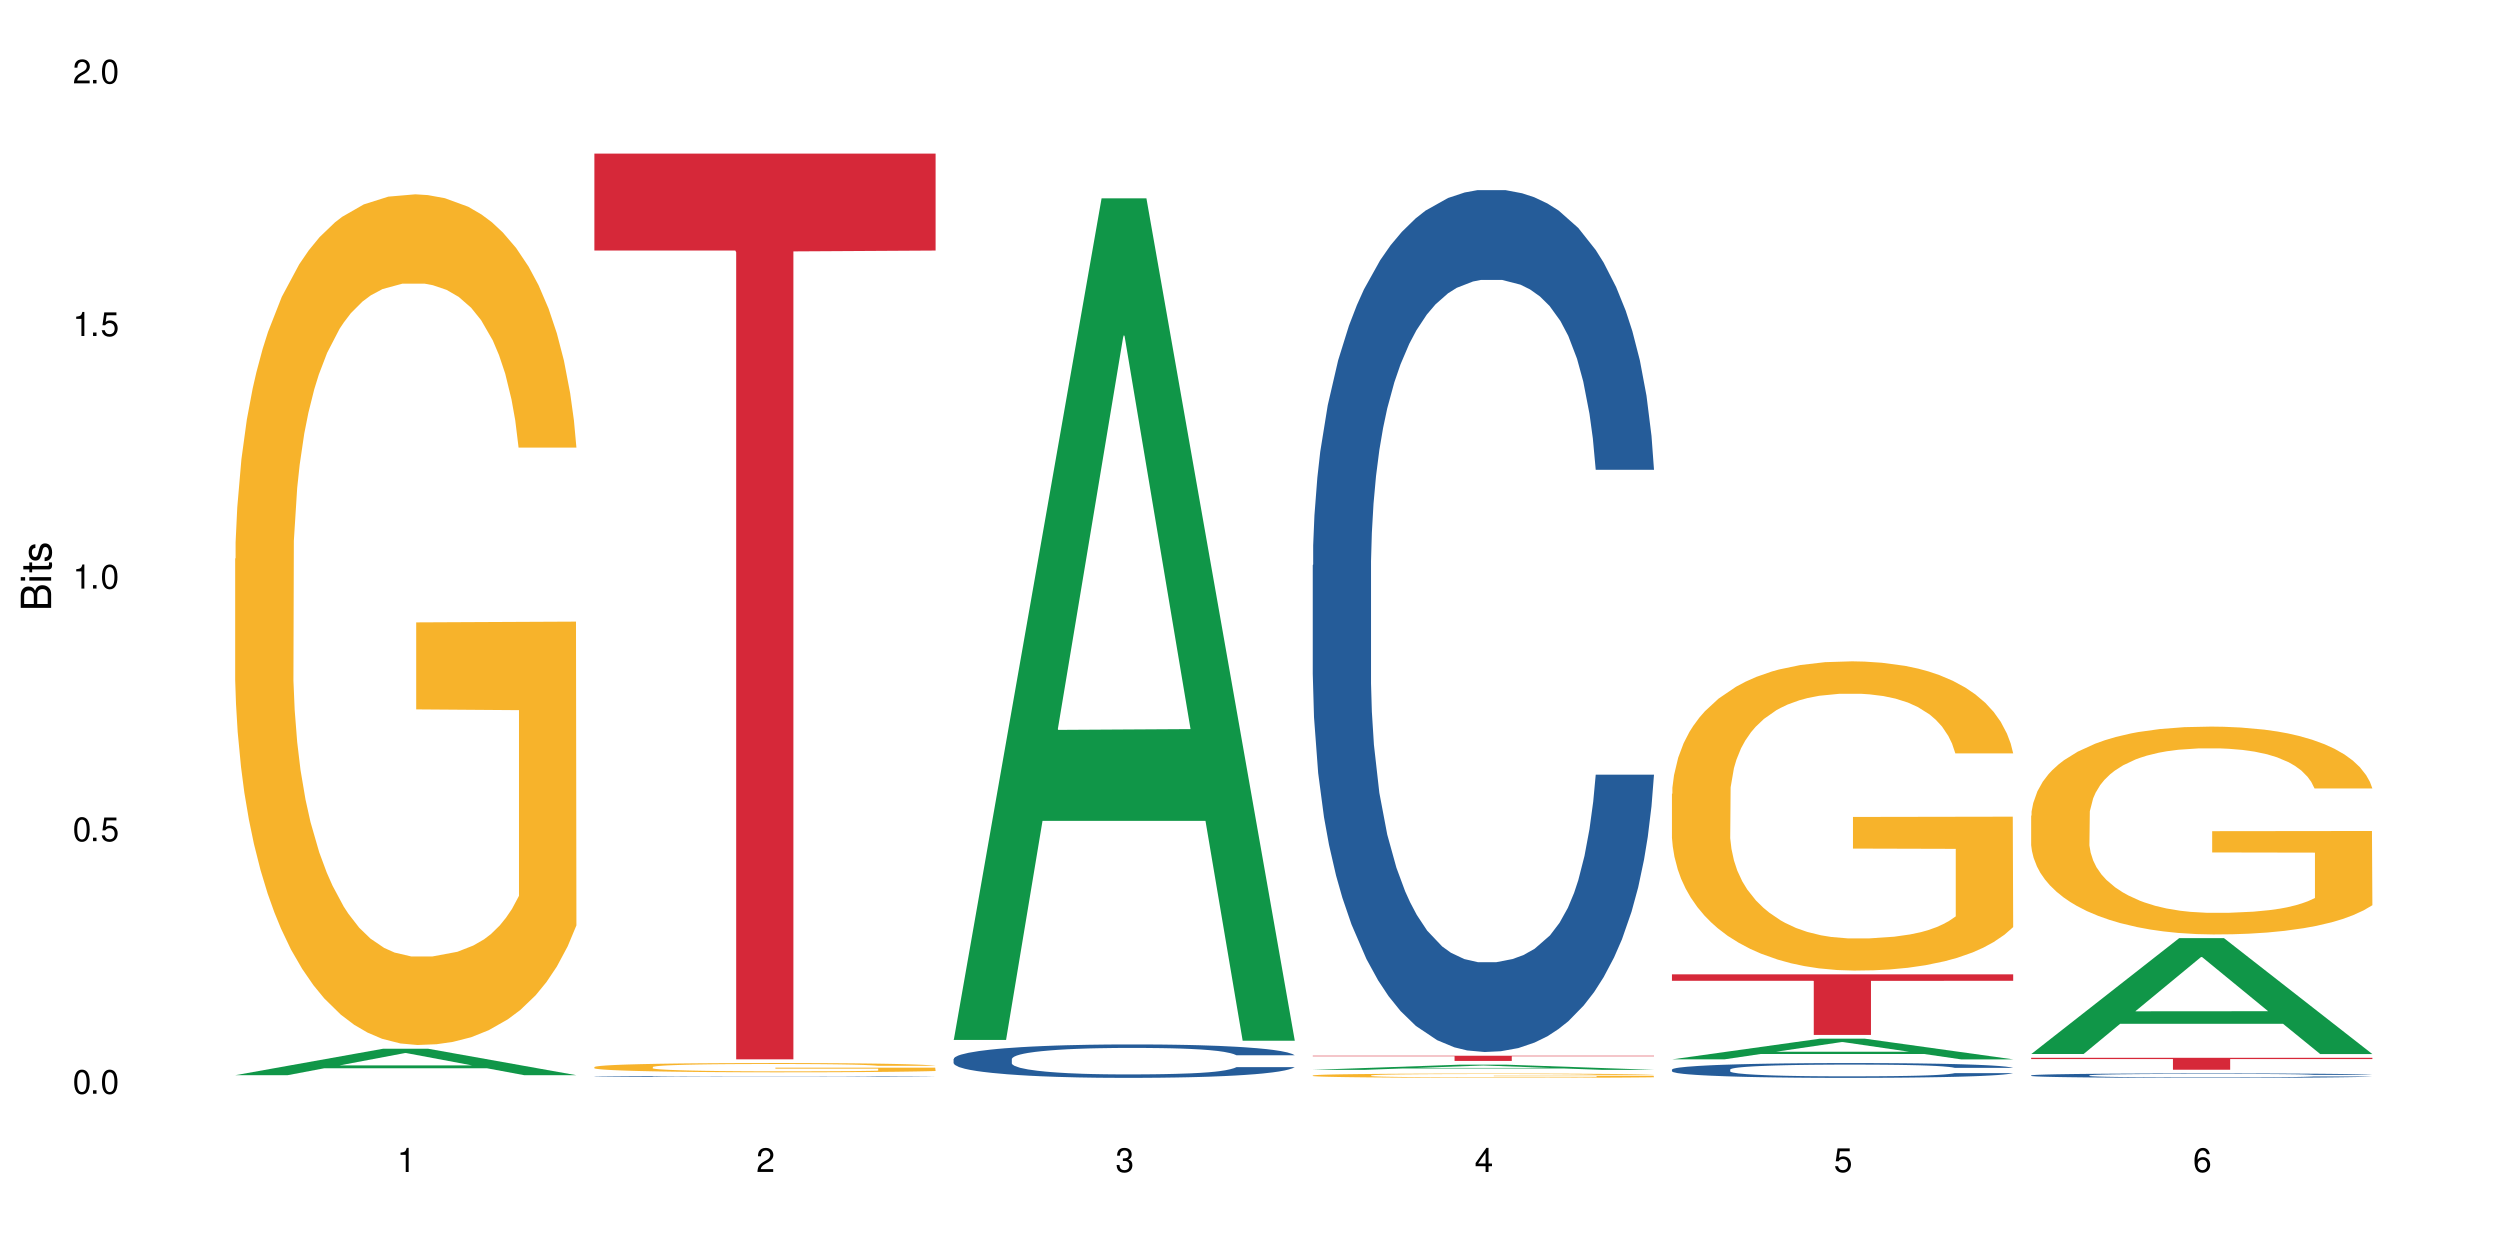 <?xml version="1.0" encoding="UTF-8"?>
<svg xmlns="http://www.w3.org/2000/svg" xmlns:xlink="http://www.w3.org/1999/xlink" width="720" height="360" viewBox="0 0 720 360">
<defs>
<g>
<g id="glyph-0-0">
</g>
<g id="glyph-0-1">
<path d="M 2.641 -6.938 C 2 -6.938 1.422 -6.656 1.078 -6.172 C 0.641 -5.562 0.406 -4.641 0.406 -3.359 C 0.406 -1.016 1.188 0.219 2.641 0.219 C 4.078 0.219 4.859 -1.016 4.859 -3.297 C 4.859 -4.641 4.656 -5.547 4.203 -6.172 C 3.844 -6.656 3.281 -6.938 2.641 -6.938 Z M 2.641 -6.188 C 3.547 -6.188 4 -5.25 4 -3.375 C 4 -1.406 3.562 -0.484 2.625 -0.484 C 1.734 -0.484 1.281 -1.438 1.281 -3.344 C 1.281 -5.25 1.734 -6.188 2.641 -6.188 Z M 2.641 -6.188 "/>
</g>
<g id="glyph-0-2">
<path d="M 1.828 -1 L 0.828 -1 L 0.828 0 L 1.828 0 Z M 1.828 -1 "/>
</g>
<g id="glyph-0-3">
<path d="M 4.562 -6.797 L 1.062 -6.797 L 0.547 -3.094 L 1.328 -3.094 C 1.719 -3.562 2.047 -3.734 2.578 -3.734 C 3.484 -3.734 4.062 -3.109 4.062 -2.094 C 4.062 -1.125 3.484 -0.531 2.578 -0.531 C 1.828 -0.531 1.375 -0.906 1.188 -1.672 L 0.328 -1.672 C 0.453 -1.109 0.547 -0.844 0.75 -0.594 C 1.125 -0.078 1.828 0.219 2.594 0.219 C 3.969 0.219 4.922 -0.781 4.922 -2.219 C 4.922 -3.562 4.031 -4.484 2.719 -4.484 C 2.25 -4.484 1.859 -4.359 1.469 -4.062 L 1.734 -5.969 L 4.562 -5.969 Z M 4.562 -6.797 "/>
</g>
<g id="glyph-0-4">
<path d="M 2.484 -4.938 L 2.484 0 L 3.328 0 L 3.328 -6.938 L 2.766 -6.938 C 2.469 -5.875 2.281 -5.734 0.984 -5.562 L 0.984 -4.938 Z M 2.484 -4.938 "/>
</g>
<g id="glyph-0-5">
<path d="M 4.859 -0.828 L 1.281 -0.828 C 1.359 -1.406 1.672 -1.781 2.5 -2.281 L 3.469 -2.828 C 4.406 -3.344 4.906 -4.062 4.906 -4.906 C 4.906 -5.484 4.672 -6.031 4.266 -6.406 C 3.859 -6.766 3.375 -6.938 2.719 -6.938 C 1.859 -6.938 1.219 -6.625 0.844 -6.031 C 0.609 -5.672 0.5 -5.234 0.484 -4.531 L 1.328 -4.531 C 1.359 -5.016 1.406 -5.281 1.531 -5.516 C 1.75 -5.938 2.188 -6.203 2.703 -6.203 C 3.469 -6.203 4.031 -5.641 4.031 -4.891 C 4.031 -4.344 3.719 -3.859 3.125 -3.516 L 2.234 -3 C 0.812 -2.172 0.406 -1.531 0.328 -0.016 L 4.859 -0.016 Z M 4.859 -0.828 "/>
</g>
<g id="glyph-0-6">
<path d="M 2.125 -3.188 L 2.578 -3.188 C 3.5 -3.188 3.984 -2.766 3.984 -1.922 C 3.984 -1.062 3.469 -0.531 2.594 -0.531 C 1.656 -0.531 1.203 -1 1.156 -2.016 L 0.312 -2.016 C 0.344 -1.453 0.438 -1.094 0.609 -0.781 C 0.953 -0.109 1.625 0.219 2.547 0.219 C 3.953 0.219 4.859 -0.625 4.859 -1.938 C 4.859 -2.828 4.516 -3.297 3.703 -3.594 C 4.344 -3.844 4.656 -4.328 4.656 -5.031 C 4.656 -6.219 3.875 -6.938 2.578 -6.938 C 1.203 -6.938 0.484 -6.172 0.453 -4.703 L 1.297 -4.703 C 1.312 -5.125 1.344 -5.359 1.453 -5.578 C 1.641 -5.969 2.062 -6.203 2.594 -6.203 C 3.344 -6.203 3.797 -5.75 3.797 -5 C 3.797 -4.516 3.609 -4.219 3.25 -4.047 C 3.016 -3.953 2.703 -3.922 2.125 -3.906 Z M 2.125 -3.188 "/>
</g>
<g id="glyph-0-7">
<path d="M 3.141 -1.672 L 3.141 0 L 3.984 0 L 3.984 -1.672 L 4.984 -1.672 L 4.984 -2.438 L 3.984 -2.438 L 3.984 -6.938 L 3.359 -6.938 L 0.266 -2.578 L 0.266 -1.672 Z M 3.141 -2.438 L 1 -2.438 L 3.141 -5.5 Z M 3.141 -2.438 "/>
</g>
<g id="glyph-0-8">
<path d="M 4.781 -5.125 C 4.609 -6.266 3.891 -6.938 2.844 -6.938 C 2.094 -6.938 1.422 -6.578 1.031 -5.953 C 0.594 -5.266 0.406 -4.422 0.406 -3.172 C 0.406 -2 0.578 -1.25 0.984 -0.641 C 1.359 -0.078 1.953 0.219 2.703 0.219 C 3.984 0.219 4.922 -0.75 4.922 -2.094 C 4.922 -3.375 4.062 -4.281 2.844 -4.281 C 2.172 -4.281 1.641 -4.031 1.281 -3.516 C 1.281 -5.234 1.828 -6.188 2.797 -6.188 C 3.391 -6.188 3.797 -5.797 3.938 -5.125 Z M 2.734 -3.531 C 3.547 -3.531 4.062 -2.953 4.062 -2.031 C 4.062 -1.156 3.484 -0.531 2.703 -0.531 C 1.922 -0.531 1.328 -1.188 1.328 -2.078 C 1.328 -2.938 1.906 -3.531 2.734 -3.531 Z M 2.734 -3.531 "/>
</g>
<g id="glyph-1-0">
</g>
<g id="glyph-1-1">
<path d="M 0 -0.953 L 0 -4.891 C 0 -5.719 -0.234 -6.344 -0.734 -6.797 C -1.188 -7.234 -1.812 -7.469 -2.5 -7.469 C -3.547 -7.469 -4.188 -7 -4.625 -5.875 C -4.984 -6.688 -5.625 -7.094 -6.531 -7.094 C -7.172 -7.094 -7.734 -6.859 -8.141 -6.391 C -8.562 -5.922 -8.75 -5.344 -8.75 -4.5 L -8.75 -0.953 Z M -4.984 -2.062 L -7.766 -2.062 L -7.766 -4.219 C -7.766 -4.844 -7.688 -5.203 -7.453 -5.5 C -7.219 -5.812 -6.859 -5.969 -6.375 -5.969 C -5.891 -5.969 -5.531 -5.812 -5.297 -5.5 C -5.062 -5.203 -4.984 -4.844 -4.984 -4.219 Z M -0.984 -2.062 L -4 -2.062 L -4 -4.781 C -4 -5.766 -3.438 -6.359 -2.484 -6.359 C -1.547 -6.359 -0.984 -5.766 -0.984 -4.781 Z M -0.984 -2.062 "/>
</g>
<g id="glyph-1-2">
<path d="M -6.281 -1.797 L -6.281 -0.797 L 0 -0.797 L 0 -1.797 Z M -8.75 -1.797 L -8.75 -0.797 L -7.484 -0.797 L -7.484 -1.797 Z M -8.75 -1.797 "/>
</g>
<g id="glyph-1-3">
<path d="M -6.281 -3.047 L -6.281 -2.016 L -8.016 -2.016 L -8.016 -1.016 L -6.281 -1.016 L -6.281 -0.172 L -5.469 -0.172 L -5.469 -1.016 L -0.719 -1.016 C -0.078 -1.016 0.281 -1.453 0.281 -2.234 C 0.281 -2.5 0.25 -2.719 0.188 -3.047 L -0.641 -3.047 C -0.609 -2.906 -0.594 -2.766 -0.594 -2.562 C -0.594 -2.141 -0.719 -2.016 -1.156 -2.016 L -5.469 -2.016 L -5.469 -3.047 Z M -6.281 -3.047 "/>
</g>
<g id="glyph-1-4">
<path d="M -4.531 -5.25 C -5.766 -5.25 -6.469 -4.422 -6.469 -2.969 C -6.469 -1.516 -5.719 -0.562 -4.547 -0.562 C -3.562 -0.562 -3.094 -1.062 -2.734 -2.562 L -2.516 -3.484 C -2.344 -4.188 -2.094 -4.469 -1.641 -4.469 C -1.047 -4.469 -0.641 -3.875 -0.641 -3 C -0.641 -2.453 -0.797 -2 -1.062 -1.75 C -1.25 -1.594 -1.422 -1.531 -1.875 -1.469 L -1.875 -0.406 C -0.422 -0.453 0.281 -1.266 0.281 -2.922 C 0.281 -4.5 -0.5 -5.516 -1.719 -5.516 C -2.656 -5.516 -3.172 -4.984 -3.469 -3.734 L -3.703 -2.766 C -3.891 -1.953 -4.156 -1.609 -4.594 -1.609 C -5.188 -1.609 -5.547 -2.125 -5.547 -2.938 C -5.547 -3.75 -5.203 -4.172 -4.531 -4.203 Z M -4.531 -5.25 "/>
</g>
</g>
</defs>
<rect x="-72" y="-36" width="864" height="432" fill="rgb(100%, 100%, 100%)" fill-opacity="1"/>
<path fill-rule="nonzero" fill="rgb(6.275%, 58.824%, 28.235%)" fill-opacity="1" d="M 67.73 309.652 L 67.836 309.645 L 110.359 302.031 L 123.273 302.031 L 166.008 309.66 L 150.992 309.66 L 140.281 307.668 L 93.352 307.668 L 82.852 309.652 L 67.73 309.652 L 97.863 306.844 L 135.977 306.84 L 116.973 303.277 L 116.766 303.27 L 116.555 303.293 L 97.758 306.84 L 97.863 306.844 Z M 67.73 309.652 "/>
<path fill-rule="nonzero" fill="rgb(96.863%, 70.196%, 16.863%)" fill-opacity="1" d="M 67.73 160.898 L 67.852 160.676 L 67.852 156.199 L 68.332 146.133 L 69.527 132.258 L 71.086 120.848 L 72.766 111.898 L 73.844 107.199 L 75.641 100.488 L 77.199 95.566 L 81.152 85.496 L 86.188 76.098 L 88.945 72.07 L 92.059 68.27 L 96.496 64.016 L 98.531 62.449 L 104.766 58.871 L 111.836 56.633 L 119.625 55.961 L 123.223 56.188 L 128.133 57.082 L 134.848 59.543 L 138.68 61.781 L 141.676 64.016 L 144.793 66.926 L 148.629 71.402 L 152.223 76.77 L 155.102 82.141 L 157.977 88.852 L 160.375 96.012 L 162.41 103.844 L 164.207 113.242 L 165.289 121.07 L 166.008 128.902 L 149.348 128.902 L 148.391 121.07 L 147.309 115.031 L 145.512 107.648 L 143.715 102.277 L 141.918 98.027 L 138.562 92.211 L 135.684 88.629 L 132.09 85.496 L 128.613 83.484 L 124.66 82.141 L 122.262 81.691 L 115.91 81.691 L 110.156 83.258 L 106.801 85.051 L 104.406 86.84 L 101.047 90.195 L 99.012 92.879 L 97.812 94.672 L 94.219 101.605 L 91.82 107.871 L 90.504 112.121 L 88.824 118.836 L 87.625 124.875 L 86.309 133.824 L 85.59 140.539 L 84.629 155.754 L 84.508 196.027 L 84.871 204.527 L 85.59 213.703 L 86.547 221.758 L 87.984 230.258 L 89.422 236.75 L 91.941 245.473 L 94.098 251.293 L 95.777 255.094 L 99.012 261.137 L 100.328 263.148 L 103.445 267.176 L 106.684 270.309 L 110.637 272.996 L 113.633 274.336 L 118.426 275.457 L 124.539 275.457 L 131.73 274.113 L 136.285 272.324 L 139.398 270.535 L 141.438 268.969 L 143.953 266.508 L 145.754 264.27 L 147.43 261.809 L 149.469 258.004 L 149.469 204.527 L 119.863 204.305 L 119.863 179.246 L 165.887 179.023 L 166.008 266.508 L 163.488 272.547 L 160.375 278.363 L 157.379 282.84 L 154.262 286.645 L 149.828 290.895 L 146.23 293.578 L 140.719 296.711 L 135.684 298.727 L 130.41 300.066 L 125.738 300.738 L 120.223 300.965 L 115.312 300.516 L 110.039 299.172 L 105.844 297.383 L 102.008 295.145 L 98.172 292.238 L 93.379 287.539 L 90.262 283.734 L 87.027 279.035 L 83.789 273.441 L 80.914 267.402 L 78.996 262.703 L 77.078 257.332 L 75.043 250.621 L 73.125 243.012 L 71.688 236.078 L 70.367 228.246 L 69.41 220.863 L 68.449 210.793 L 67.969 202.738 L 67.73 195.805 Z M 67.73 160.898 "/>
<path fill-rule="nonzero" fill="rgb(14.51%, 36.078%, 60%)" fill-opacity="1" d="M 171.18 310.008 L 171.297 310.008 L 171.297 310.004 L 171.66 309.992 L 172.496 309.98 L 173.336 309.973 L 175.492 309.961 L 178.488 309.945 L 181.605 309.934 L 183.883 309.93 L 185.922 309.922 L 190.594 309.914 L 193.59 309.91 L 196.828 309.906 L 200.781 309.902 L 203.656 309.898 L 210.129 309.895 L 234.938 309.895 L 238.773 309.898 L 242.008 309.898 L 247.641 309.906 L 252.676 309.91 L 254.953 309.914 L 258.547 309.922 L 261.305 309.93 L 263.223 309.938 L 265.379 309.945 L 267.297 309.957 L 268.734 309.969 L 269.453 309.98 L 252.676 309.98 L 251.836 309.969 L 250.879 309.961 L 249.082 309.953 L 247.281 309.945 L 244.766 309.938 L 242.488 309.934 L 239.371 309.93 L 236.617 309.926 L 233.738 309.922 L 212.645 309.922 L 210.129 309.926 L 206.535 309.93 L 204.016 309.93 L 201.02 309.938 L 198.984 309.941 L 196.469 309.945 L 194.668 309.953 L 192.633 309.961 L 191.434 309.965 L 190.355 309.973 L 189.395 309.98 L 188.676 309.988 L 188.199 310 L 187.957 310.008 L 187.957 310.047 L 188.199 310.055 L 188.797 310.066 L 190.355 310.078 L 192.633 310.094 L 195.27 310.102 L 197.785 310.109 L 199.223 310.113 L 201.141 310.117 L 204.137 310.121 L 208.453 310.129 L 210.969 310.129 L 214.805 310.133 L 228.707 310.133 L 231.82 310.129 L 235.059 310.129 L 239.492 310.125 L 242.25 310.121 L 244.645 310.117 L 246.445 310.109 L 247.641 310.105 L 249.441 310.098 L 250.879 310.09 L 251.957 310.082 L 252.676 310.074 L 269.453 310.074 L 267.656 310.094 L 266.578 310.102 L 264.898 310.109 L 262.984 310.117 L 260.227 310.125 L 257.949 310.129 L 254.953 310.137 L 252.195 310.141 L 249.199 310.145 L 244.766 310.152 L 241.891 310.152 L 238.773 310.156 L 235.059 310.156 L 230.383 310.16 L 211.926 310.16 L 207.012 310.156 L 200.902 310.152 L 196.469 310.148 L 192.992 310.145 L 189.996 310.137 L 186.641 310.133 L 182.324 310.121 L 179.688 310.113 L 177.891 310.105 L 175.852 310.098 L 174.414 310.086 L 172.738 310.074 L 171.539 310.055 L 171.18 310.043 Z M 171.18 310.008 "/>
<path fill-rule="nonzero" fill="rgb(96.863%, 70.196%, 16.863%)" fill-opacity="1" d="M 171.18 307.297 L 171.297 307.293 L 171.297 307.246 L 171.777 307.133 L 172.977 306.984 L 174.535 306.859 L 176.211 306.762 L 177.293 306.711 L 179.09 306.637 L 180.648 306.582 L 184.602 306.473 L 189.637 306.371 L 192.391 306.328 L 195.508 306.285 L 199.941 306.238 L 201.98 306.223 L 208.211 306.184 L 215.281 306.16 L 223.074 306.152 L 226.668 306.152 L 231.582 306.164 L 238.293 306.191 L 242.129 306.215 L 245.125 306.238 L 248.242 306.27 L 252.078 306.32 L 255.672 306.379 L 258.547 306.438 L 261.426 306.512 L 263.82 306.59 L 265.859 306.672 L 267.656 306.777 L 268.734 306.863 L 269.453 306.945 L 252.797 306.945 L 251.836 306.863 L 250.758 306.797 L 248.961 306.715 L 247.164 306.656 L 245.363 306.609 L 242.008 306.547 L 239.133 306.508 L 235.539 306.473 L 232.062 306.453 L 228.105 306.438 L 225.711 306.434 L 219.359 306.434 L 213.605 306.449 L 210.25 306.469 L 207.852 306.488 L 204.496 306.523 L 202.461 306.555 L 201.262 306.574 L 197.664 306.648 L 195.27 306.719 L 193.949 306.766 L 192.273 306.836 L 191.074 306.902 L 189.754 307 L 189.035 307.074 L 188.078 307.238 L 187.957 307.68 L 188.316 307.773 L 189.035 307.871 L 189.996 307.961 L 191.434 308.051 L 192.871 308.125 L 195.387 308.219 L 197.547 308.281 L 199.223 308.324 L 202.461 308.391 L 203.777 308.41 L 206.895 308.457 L 210.129 308.488 L 214.086 308.52 L 217.082 308.535 L 221.875 308.547 L 227.988 308.547 L 235.18 308.531 L 239.73 308.512 L 242.848 308.492 L 244.887 308.477 L 247.402 308.449 L 249.199 308.422 L 250.879 308.398 L 252.914 308.355 L 252.914 307.773 L 223.312 307.77 L 223.312 307.496 L 269.336 307.492 L 269.453 308.449 L 266.938 308.516 L 263.82 308.578 L 260.824 308.625 L 257.711 308.668 L 253.273 308.715 L 249.68 308.742 L 244.168 308.777 L 239.133 308.801 L 233.859 308.812 L 229.184 308.82 L 223.672 308.824 L 218.758 308.82 L 213.484 308.805 L 209.289 308.785 L 205.457 308.762 L 201.621 308.73 L 196.828 308.676 L 193.711 308.637 L 190.473 308.586 L 187.238 308.523 L 184.363 308.457 L 182.445 308.406 L 180.527 308.348 L 178.488 308.273 L 176.57 308.191 L 175.133 308.117 L 173.816 308.031 L 172.855 307.949 L 171.898 307.84 L 171.418 307.754 L 171.18 307.676 Z M 171.18 307.297 "/>
<path fill-rule="nonzero" fill="rgb(83.922%, 15.686%, 22.353%)" fill-opacity="1" d="M 171.18 44.234 L 269.453 44.234 L 269.453 72.156 L 228.496 72.402 L 228.496 305.082 L 212.02 305.082 L 212.02 72.648 L 211.777 72.156 L 171.18 72.156 Z M 171.18 44.234 "/>
<path fill-rule="nonzero" fill="rgb(6.275%, 58.824%, 28.235%)" fill-opacity="1" d="M 274.629 299.504 L 274.73 299.277 L 317.254 57.125 L 330.168 57.125 L 372.902 299.734 L 357.887 299.734 L 347.18 236.406 L 300.246 236.406 L 289.746 299.504 L 274.629 299.504 L 304.762 210.207 L 342.875 209.98 L 323.871 96.766 L 323.66 96.535 L 323.449 97.219 L 304.656 209.98 L 304.762 210.207 Z M 274.629 299.504 "/>
<path fill-rule="nonzero" fill="rgb(14.51%, 36.078%, 60%)" fill-opacity="1" d="M 274.629 304.988 L 274.746 304.98 L 274.746 304.77 L 275.105 304.438 L 275.945 304.012 L 276.785 303.723 L 278.941 303.203 L 281.938 302.703 L 285.055 302.316 L 287.332 302.086 L 289.367 301.91 L 294.043 301.586 L 297.039 301.418 L 300.273 301.27 L 304.23 301.117 L 307.105 301.031 L 313.578 300.891 L 318.371 300.828 L 322.086 300.801 L 330.117 300.801 L 334.91 300.836 L 338.387 300.883 L 342.223 300.953 L 345.457 301.031 L 351.09 301.223 L 356.125 301.473 L 358.402 301.613 L 361.996 301.883 L 364.754 302.148 L 366.672 302.379 L 368.828 302.703 L 370.746 303.098 L 372.184 303.547 L 372.902 303.926 L 356.125 303.926 L 355.285 303.574 L 354.324 303.301 L 352.527 302.941 L 350.73 302.684 L 348.215 302.43 L 345.938 302.262 L 342.82 302.094 L 340.062 301.988 L 337.188 301.91 L 334.43 301.859 L 329.156 301.805 L 323.047 301.805 L 320.77 301.824 L 316.094 301.895 L 313.578 301.953 L 309.98 302.078 L 307.465 302.191 L 304.469 302.367 L 302.434 302.52 L 299.914 302.746 L 298.117 302.949 L 296.078 303.238 L 294.883 303.461 L 293.801 303.707 L 292.844 303.996 L 292.125 304.305 L 291.645 304.629 L 291.406 304.945 L 291.406 306.309 L 291.645 306.625 L 292.246 306.996 L 293.801 307.531 L 296.078 308 L 298.715 308.367 L 301.234 308.633 L 302.672 308.754 L 304.59 308.895 L 307.586 309.074 L 311.898 309.25 L 314.418 309.32 L 318.25 309.391 L 322.207 309.426 L 327.48 309.426 L 332.152 309.391 L 335.27 309.344 L 338.508 309.273 L 342.941 309.125 L 345.695 308.984 L 348.094 308.816 L 349.891 308.648 L 351.09 308.508 L 352.887 308.238 L 354.324 307.938 L 355.406 307.629 L 356.125 307.332 L 372.902 307.332 L 372.184 307.684 L 371.105 308.023 L 370.027 308.281 L 368.348 308.59 L 366.43 308.859 L 363.676 309.168 L 361.398 309.371 L 358.402 309.59 L 355.645 309.758 L 352.648 309.906 L 348.215 310.086 L 345.336 310.172 L 342.223 310.25 L 338.508 310.32 L 333.832 310.383 L 328.797 310.418 L 324.125 310.426 L 319.09 310.41 L 315.375 310.375 L 310.461 310.297 L 304.348 310.137 L 299.914 309.969 L 296.438 309.801 L 293.441 309.625 L 290.086 309.391 L 285.773 309.004 L 283.137 308.703 L 281.34 308.457 L 279.301 308.113 L 277.863 307.805 L 276.184 307.312 L 274.988 306.688 L 274.629 306.203 Z M 274.629 304.988 "/>
<path fill-rule="nonzero" fill="rgb(6.275%, 58.824%, 28.235%)" fill-opacity="1" d="M 378.074 308.113 L 378.18 308.113 L 420.703 306.617 L 433.617 306.617 L 476.352 308.117 L 461.336 308.117 L 450.625 307.727 L 403.695 307.727 L 393.195 308.113 L 378.074 308.113 L 408.207 307.562 L 446.32 307.562 L 427.316 306.863 L 427.109 306.863 L 426.898 306.867 L 408.105 307.562 L 408.207 307.562 Z M 378.074 308.113 "/>
<path fill-rule="nonzero" fill="rgb(14.51%, 36.078%, 60%)" fill-opacity="1" d="M 378.074 162.758 L 378.195 162.531 L 378.195 157.086 L 378.555 148.465 L 379.395 137.57 L 380.23 130.086 L 382.391 116.699 L 385.387 103.766 L 388.5 93.781 L 390.777 87.883 L 392.816 83.344 L 397.492 74.949 L 400.488 70.637 L 403.723 66.781 L 407.676 62.922 L 410.555 60.652 L 417.027 57.023 L 421.82 55.434 L 425.535 54.754 L 433.566 54.754 L 438.359 55.66 L 441.836 56.797 L 445.668 58.609 L 448.906 60.652 L 454.539 65.645 L 459.57 72 L 461.848 75.629 L 465.445 82.664 L 468.199 89.469 L 470.117 95.367 L 472.277 103.766 L 474.191 113.973 L 475.633 125.547 L 476.352 135.305 L 459.57 135.305 L 458.734 126.227 L 457.773 119.191 L 455.977 109.891 L 454.18 103.309 L 451.66 96.73 L 449.383 92.418 L 446.27 88.109 L 443.512 85.387 L 440.637 83.344 L 437.879 81.98 L 432.605 80.621 L 426.492 80.621 L 424.215 81.074 L 419.543 82.891 L 417.027 84.477 L 413.43 87.652 L 410.914 90.605 L 407.918 95.141 L 405.879 99 L 403.363 104.898 L 401.566 110.117 L 399.527 117.605 L 398.328 123.277 L 397.25 129.629 L 396.293 137.117 L 395.574 145.059 L 395.094 153.453 L 394.855 161.625 L 394.855 196.793 L 395.094 204.961 L 395.691 214.492 L 397.25 228.332 L 399.527 240.359 L 402.164 249.887 L 404.68 256.695 L 406.121 259.871 L 408.035 263.5 L 411.035 268.039 L 415.348 272.578 L 417.863 274.391 L 421.699 276.207 L 425.656 277.113 L 430.93 277.113 L 435.602 276.207 L 438.719 275.074 L 441.953 273.258 L 446.387 269.402 L 449.145 265.77 L 451.543 261.461 L 453.34 257.148 L 454.539 253.52 L 456.336 246.484 L 457.773 238.77 L 458.852 230.828 L 459.57 223.113 L 476.352 223.113 L 475.633 232.188 L 474.555 241.039 L 473.473 247.617 L 471.797 255.559 L 469.879 262.594 L 467.121 270.535 L 464.844 275.754 L 461.848 281.426 L 459.094 285.738 L 456.098 289.594 L 451.66 294.133 L 448.785 296.402 L 445.668 298.445 L 441.953 300.258 L 437.281 301.848 L 432.246 302.754 L 427.574 302.98 L 422.539 302.527 L 418.824 301.621 L 413.91 299.578 L 407.797 295.492 L 403.363 291.184 L 399.887 286.871 L 396.891 282.332 L 393.535 276.207 L 389.223 266.223 L 386.586 258.508 L 384.785 252.156 L 382.75 243.309 L 381.312 235.367 L 379.633 222.66 L 378.434 206.551 L 378.074 194.07 Z M 378.074 162.758 "/>
<path fill-rule="nonzero" fill="rgb(96.863%, 70.196%, 16.863%)" fill-opacity="1" d="M 378.074 309.719 L 378.195 309.715 L 378.195 309.695 L 378.676 309.645 L 379.871 309.574 L 381.43 309.516 L 383.109 309.469 L 384.188 309.445 L 385.984 309.41 L 387.543 309.387 L 391.496 309.336 L 396.531 309.289 L 399.289 309.266 L 402.402 309.246 L 406.84 309.227 L 408.875 309.219 L 415.109 309.199 L 422.18 309.188 L 433.566 309.188 L 438.48 309.191 L 445.191 309.203 L 449.023 309.215 L 452.02 309.227 L 455.137 309.242 L 458.973 309.266 L 462.566 309.293 L 465.445 309.316 L 468.32 309.352 L 470.719 309.387 L 472.754 309.43 L 474.555 309.477 L 475.633 309.516 L 476.352 309.555 L 459.691 309.555 L 458.734 309.516 L 457.652 309.484 L 455.855 309.449 L 454.059 309.422 L 452.262 309.398 L 448.906 309.371 L 446.027 309.352 L 442.434 309.336 L 438.957 309.324 L 435.004 309.316 L 426.254 309.316 L 420.5 309.324 L 417.145 309.332 L 414.75 309.344 L 411.395 309.359 L 409.355 309.371 L 408.156 309.383 L 404.562 309.418 L 402.164 309.449 L 400.848 309.469 L 399.168 309.504 L 397.969 309.535 L 396.652 309.582 L 395.934 309.613 L 394.973 309.691 L 394.855 309.895 L 395.215 309.938 L 395.934 309.984 L 396.891 310.027 L 398.328 310.07 L 399.766 310.102 L 402.285 310.145 L 404.441 310.176 L 406.121 310.195 L 409.355 310.227 L 410.672 310.234 L 413.789 310.258 L 417.027 310.273 L 420.98 310.285 L 423.977 310.293 L 428.77 310.297 L 434.883 310.297 L 442.074 310.293 L 446.629 310.281 L 449.746 310.273 L 451.781 310.266 L 454.297 310.254 L 456.098 310.242 L 457.773 310.23 L 459.812 310.211 L 459.812 309.938 L 430.211 309.938 L 430.211 309.809 L 476.23 309.809 L 476.352 310.254 L 473.832 310.285 L 470.719 310.312 L 467.723 310.336 L 464.605 310.355 L 460.172 310.375 L 456.574 310.391 L 451.062 310.406 L 446.027 310.414 L 440.754 310.422 L 436.082 310.426 L 425.656 310.426 L 420.383 310.418 L 416.188 310.41 L 412.352 310.398 L 408.516 310.383 L 403.723 310.359 L 400.605 310.34 L 397.371 310.316 L 394.133 310.289 L 391.258 310.258 L 389.34 310.234 L 387.422 310.207 L 385.387 310.172 L 383.469 310.133 L 382.031 310.098 L 380.711 310.059 L 379.754 310.02 L 378.793 309.969 L 378.316 309.93 L 378.074 309.895 Z M 378.074 309.719 "/>
<path fill-rule="nonzero" fill="rgb(83.922%, 15.686%, 22.353%)" fill-opacity="1" d="M 378.074 304.051 L 476.352 304.051 L 476.352 304.211 L 435.391 304.211 L 435.391 305.551 L 418.914 305.551 L 418.914 304.215 L 418.676 304.211 L 378.074 304.211 Z M 378.074 304.051 "/>
<path fill-rule="nonzero" fill="rgb(6.275%, 58.824%, 28.235%)" fill-opacity="1" d="M 481.523 305.09 L 481.629 305.086 L 524.152 299.137 L 537.066 299.137 L 579.797 305.098 L 564.785 305.098 L 554.074 303.543 L 507.141 303.543 L 496.641 305.09 L 481.523 305.09 L 511.656 302.898 L 549.77 302.891 L 530.766 300.113 L 530.555 300.105 L 530.348 300.121 L 511.551 302.891 L 511.656 302.898 Z M 481.523 305.09 "/>
<path fill-rule="nonzero" fill="rgb(14.51%, 36.078%, 60%)" fill-opacity="1" d="M 481.523 308.02 L 481.645 308.016 L 481.645 307.922 L 482.004 307.773 L 482.84 307.586 L 483.68 307.457 L 485.836 307.23 L 488.832 307.008 L 491.949 306.836 L 494.227 306.734 L 496.266 306.656 L 500.938 306.512 L 503.934 306.438 L 507.172 306.371 L 511.125 306.305 L 514 306.266 L 520.473 306.203 L 525.27 306.176 L 528.984 306.164 L 537.012 306.164 L 541.809 306.18 L 545.281 306.199 L 549.117 306.23 L 552.352 306.266 L 557.984 306.352 L 563.02 306.461 L 565.297 306.523 L 568.891 306.645 L 571.648 306.762 L 573.566 306.863 L 575.723 307.008 L 577.641 307.184 L 579.078 307.379 L 579.797 307.547 L 563.02 307.547 L 562.18 307.391 L 561.223 307.273 L 559.426 307.113 L 557.625 307 L 555.109 306.887 L 552.832 306.812 L 549.715 306.738 L 546.961 306.691 L 544.082 306.656 L 541.328 306.633 L 536.055 306.609 L 529.941 306.609 L 527.664 306.617 L 522.992 306.648 L 520.473 306.676 L 516.879 306.73 L 514.363 306.781 L 511.367 306.859 L 509.328 306.926 L 506.812 307.027 L 505.012 307.117 L 502.977 307.246 L 501.777 307.344 L 500.699 307.449 L 499.738 307.578 L 499.02 307.715 L 498.543 307.859 L 498.301 308 L 498.301 308.605 L 498.543 308.746 L 499.141 308.906 L 500.699 309.145 L 502.977 309.352 L 505.613 309.516 L 508.129 309.633 L 509.566 309.688 L 511.484 309.75 L 514.48 309.828 L 518.797 309.906 L 521.312 309.938 L 525.148 309.969 L 529.102 309.984 L 534.375 309.984 L 539.051 309.969 L 542.168 309.949 L 545.402 309.918 L 549.836 309.852 L 552.594 309.789 L 554.988 309.715 L 556.789 309.641 L 557.984 309.578 L 559.785 309.457 L 561.223 309.324 L 562.301 309.188 L 563.02 309.055 L 579.797 309.055 L 579.078 309.211 L 578 309.363 L 576.922 309.477 L 575.246 309.613 L 573.328 309.734 L 570.57 309.871 L 568.293 309.961 L 565.297 310.059 L 562.539 310.133 L 559.543 310.199 L 555.109 310.273 L 552.234 310.312 L 549.117 310.348 L 545.402 310.379 L 540.727 310.406 L 535.695 310.422 L 531.02 310.426 L 525.988 310.418 L 522.27 310.402 L 517.359 310.367 L 511.246 310.297 L 506.812 310.227 L 503.336 310.152 L 500.34 310.074 L 496.984 309.969 L 492.668 309.797 L 490.031 309.664 L 488.234 309.555 L 486.195 309.402 L 484.758 309.266 L 483.082 309.047 L 481.883 308.773 L 481.523 308.559 Z M 481.523 308.02 "/>
<path fill-rule="nonzero" fill="rgb(96.863%, 70.196%, 16.863%)" fill-opacity="1" d="M 481.523 228.609 L 481.645 228.531 L 481.645 226.902 L 482.121 223.242 L 483.32 218.199 L 484.879 214.051 L 486.555 210.797 L 487.637 209.09 L 489.434 206.648 L 490.992 204.859 L 494.945 201.199 L 499.98 197.781 L 502.734 196.316 L 505.852 194.934 L 510.285 193.391 L 512.324 192.82 L 518.555 191.52 L 525.629 190.703 L 533.418 190.461 L 537.012 190.543 L 541.926 190.867 L 548.637 191.762 L 552.473 192.574 L 555.469 193.391 L 558.586 194.445 L 562.422 196.074 L 566.016 198.023 L 568.891 199.977 L 571.77 202.418 L 574.164 205.02 L 576.203 207.867 L 578 211.285 L 579.078 214.133 L 579.797 216.977 L 563.141 216.977 L 562.18 214.133 L 561.102 211.934 L 559.305 209.25 L 557.508 207.297 L 555.711 205.754 L 552.352 203.637 L 549.477 202.336 L 545.883 201.199 L 542.406 200.465 L 538.449 199.977 L 536.055 199.816 L 529.703 199.816 L 523.949 200.383 L 520.594 201.035 L 518.195 201.688 L 514.84 202.906 L 512.805 203.883 L 511.605 204.531 L 508.008 207.055 L 505.613 209.332 L 504.293 210.879 L 502.617 213.316 L 501.418 215.516 L 500.098 218.77 L 499.379 221.207 L 498.422 226.738 L 498.301 241.383 L 498.66 244.473 L 499.379 247.809 L 500.34 250.738 L 501.777 253.828 L 503.215 256.188 L 505.73 259.359 L 507.891 261.473 L 509.566 262.855 L 512.805 265.055 L 514.121 265.785 L 517.238 267.25 L 520.473 268.387 L 524.43 269.363 L 527.426 269.852 L 532.219 270.258 L 538.332 270.258 L 545.523 269.77 L 550.078 269.121 L 553.191 268.469 L 555.23 267.898 L 557.746 267.004 L 559.543 266.191 L 561.223 265.297 L 563.258 263.914 L 563.258 244.473 L 533.656 244.391 L 533.656 235.281 L 579.68 235.199 L 579.797 267.004 L 577.281 269.203 L 574.164 271.316 L 571.168 272.941 L 568.055 274.324 L 563.617 275.871 L 560.023 276.848 L 554.512 277.988 L 549.477 278.719 L 544.203 279.207 L 539.531 279.449 L 534.016 279.531 L 529.102 279.371 L 523.828 278.883 L 519.637 278.23 L 515.801 277.418 L 511.965 276.359 L 507.172 274.652 L 504.055 273.27 L 500.82 271.559 L 497.582 269.527 L 494.707 267.332 L 492.789 265.621 L 490.871 263.672 L 488.832 261.23 L 486.918 258.465 L 485.477 255.941 L 484.16 253.094 L 483.199 250.41 L 482.242 246.75 L 481.762 243.82 L 481.523 241.301 Z M 481.523 228.609 "/>
<path fill-rule="nonzero" fill="rgb(83.922%, 15.686%, 22.353%)" fill-opacity="1" d="M 481.523 280.602 L 579.797 280.602 L 579.797 282.473 L 538.84 282.488 L 538.84 298.07 L 522.363 298.07 L 522.363 282.504 L 522.121 282.473 L 481.523 282.473 Z M 481.523 280.602 "/>
<path fill-rule="nonzero" fill="rgb(6.275%, 58.824%, 28.235%)" fill-opacity="1" d="M 584.973 303.547 L 585.074 303.516 L 627.598 270.191 L 640.512 270.191 L 683.246 303.578 L 668.23 303.578 L 657.523 294.863 L 610.59 294.863 L 600.09 303.547 L 584.973 303.547 L 615.105 291.258 L 653.219 291.227 L 634.215 275.645 L 634.004 275.613 L 633.793 275.707 L 615 291.227 L 615.105 291.258 Z M 584.973 303.547 "/>
<path fill-rule="nonzero" fill="rgb(14.51%, 36.078%, 60%)" fill-opacity="1" d="M 584.973 309.703 L 585.09 309.703 L 585.09 309.672 L 585.449 309.629 L 586.289 309.574 L 587.129 309.535 L 589.285 309.465 L 592.281 309.398 L 595.398 309.348 L 597.676 309.316 L 599.711 309.293 L 604.387 309.25 L 607.383 309.227 L 610.617 309.207 L 614.574 309.188 L 617.449 309.176 L 623.922 309.156 L 628.715 309.148 L 632.43 309.145 L 640.461 309.145 L 645.254 309.148 L 648.73 309.156 L 652.566 309.164 L 655.801 309.176 L 661.434 309.199 L 666.469 309.234 L 668.746 309.254 L 672.34 309.289 L 675.098 309.324 L 677.016 309.355 L 679.172 309.398 L 681.09 309.449 L 682.527 309.512 L 683.246 309.562 L 666.469 309.562 L 665.629 309.516 L 664.672 309.477 L 662.871 309.43 L 661.074 309.395 L 658.559 309.363 L 656.281 309.34 L 653.164 309.316 L 650.406 309.305 L 647.531 309.293 L 644.773 309.285 L 639.504 309.277 L 633.391 309.277 L 631.113 309.281 L 626.438 309.289 L 623.922 309.297 L 620.328 309.316 L 617.809 309.328 L 614.812 309.352 L 612.777 309.375 L 610.258 309.402 L 608.461 309.43 L 606.426 309.469 L 605.227 309.5 L 604.148 309.531 L 603.188 309.57 L 602.469 309.613 L 601.988 309.656 L 601.75 309.695 L 601.75 309.879 L 601.988 309.922 L 602.59 309.969 L 604.148 310.043 L 606.426 310.105 L 609.059 310.152 L 611.578 310.188 L 613.016 310.203 L 614.934 310.223 L 617.93 310.246 L 622.242 310.27 L 624.762 310.281 L 628.598 310.289 L 632.551 310.293 L 637.824 310.293 L 642.5 310.289 L 645.613 310.281 L 648.852 310.273 L 653.285 310.254 L 656.043 310.234 L 658.438 310.211 L 660.234 310.191 L 661.434 310.172 L 663.23 310.137 L 664.672 310.094 L 665.75 310.055 L 666.469 310.016 L 683.246 310.016 L 682.527 310.062 L 681.449 310.105 L 680.371 310.141 L 678.691 310.184 L 676.773 310.219 L 674.02 310.258 L 671.742 310.285 L 668.746 310.316 L 665.988 310.34 L 662.992 310.359 L 658.559 310.383 L 655.68 310.395 L 652.566 310.402 L 648.852 310.414 L 644.176 310.422 L 639.141 310.426 L 629.434 310.426 L 625.719 310.422 L 620.805 310.41 L 614.695 310.387 L 610.258 310.367 L 606.785 310.344 L 603.789 310.32 L 600.43 310.289 L 596.117 310.238 L 593.48 310.199 L 591.684 310.164 L 589.645 310.117 L 588.207 310.078 L 586.527 310.012 L 585.332 309.93 L 584.973 309.863 Z M 584.973 309.703 "/>
<path fill-rule="nonzero" fill="rgb(96.863%, 70.196%, 16.863%)" fill-opacity="1" d="M 584.973 234.898 L 585.09 234.844 L 585.09 233.75 L 585.57 231.289 L 586.77 227.898 L 588.328 225.109 L 590.004 222.926 L 591.082 221.777 L 592.883 220.137 L 594.438 218.934 L 598.395 216.473 L 603.426 214.176 L 606.184 213.191 L 609.301 212.262 L 613.734 211.223 L 615.773 210.84 L 622.004 209.969 L 629.074 209.422 L 636.867 209.258 L 640.461 209.312 L 645.375 209.531 L 652.086 210.133 L 655.922 210.676 L 658.918 211.223 L 662.035 211.934 L 665.867 213.027 L 669.465 214.34 L 672.34 215.652 L 675.215 217.293 L 677.613 219.043 L 679.652 220.957 L 681.449 223.254 L 682.527 225.164 L 683.246 227.078 L 666.586 227.078 L 665.629 225.164 L 664.551 223.691 L 662.754 221.887 L 660.953 220.574 L 659.156 219.535 L 655.801 218.113 L 652.926 217.238 L 649.328 216.473 L 645.855 215.98 L 641.898 215.652 L 639.504 215.543 L 633.148 215.543 L 627.398 215.926 L 624.043 216.363 L 621.645 216.801 L 618.289 217.621 L 616.25 218.277 L 615.055 218.715 L 611.457 220.41 L 609.059 221.941 L 607.742 222.98 L 606.062 224.617 L 604.867 226.094 L 603.547 228.281 L 602.828 229.922 L 601.871 233.641 L 601.75 243.48 L 602.109 245.559 L 602.828 247.801 L 603.789 249.77 L 605.227 251.848 L 606.664 253.43 L 609.18 255.562 L 611.336 256.984 L 613.016 257.914 L 616.25 259.391 L 617.57 259.883 L 620.688 260.867 L 623.922 261.633 L 627.875 262.289 L 630.871 262.617 L 635.668 262.891 L 641.777 262.891 L 648.969 262.562 L 653.523 262.125 L 656.641 261.688 L 658.676 261.305 L 661.195 260.703 L 662.992 260.156 L 664.672 259.555 L 666.707 258.625 L 666.707 245.559 L 637.105 245.504 L 637.105 239.379 L 683.125 239.324 L 683.246 260.703 L 680.73 262.18 L 677.613 263.602 L 674.617 264.695 L 671.5 265.625 L 667.066 266.66 L 663.473 267.316 L 657.957 268.082 L 652.926 268.574 L 647.652 268.902 L 642.977 269.066 L 637.465 269.121 L 632.551 269.012 L 627.277 268.684 L 623.082 268.246 L 619.246 267.699 L 615.414 266.988 L 610.617 265.844 L 607.504 264.914 L 604.266 263.766 L 601.031 262.398 L 598.156 260.922 L 596.238 259.773 L 594.32 258.461 L 592.281 256.82 L 590.363 254.961 L 588.926 253.266 L 587.609 251.355 L 586.648 249.551 L 585.691 247.09 L 585.211 245.121 L 584.973 243.426 Z M 584.973 234.898 "/>
<path fill-rule="nonzero" fill="rgb(83.922%, 15.686%, 22.353%)" fill-opacity="1" d="M 584.973 304.645 L 683.246 304.645 L 683.246 305.012 L 642.289 305.016 L 642.289 308.074 L 625.809 308.074 L 625.809 305.02 L 625.57 305.012 L 584.973 305.012 Z M 584.973 304.645 "/>
<g fill="rgb(0%, 0%, 0%)" fill-opacity="1">
<use xlink:href="#glyph-0-1" x="20.965" y="314.993"/>
<use xlink:href="#glyph-0-2" x="25.965" y="314.993"/>
<use xlink:href="#glyph-0-1" x="28.965" y="314.993"/>
</g>
<g fill="rgb(0%, 0%, 0%)" fill-opacity="1">
<use xlink:href="#glyph-0-1" x="20.965" y="242.251"/>
<use xlink:href="#glyph-0-2" x="25.965" y="242.251"/>
<use xlink:href="#glyph-0-3" x="28.965" y="242.251"/>
</g>
<g fill="rgb(0%, 0%, 0%)" fill-opacity="1">
<use xlink:href="#glyph-0-4" x="20.965" y="169.509"/>
<use xlink:href="#glyph-0-2" x="25.965" y="169.509"/>
<use xlink:href="#glyph-0-1" x="28.965" y="169.509"/>
</g>
<g fill="rgb(0%, 0%, 0%)" fill-opacity="1">
<use xlink:href="#glyph-0-4" x="20.965" y="96.767"/>
<use xlink:href="#glyph-0-2" x="25.965" y="96.767"/>
<use xlink:href="#glyph-0-3" x="28.965" y="96.767"/>
</g>
<g fill="rgb(0%, 0%, 0%)" fill-opacity="1">
<use xlink:href="#glyph-0-5" x="20.965" y="24.024"/>
<use xlink:href="#glyph-0-2" x="25.965" y="24.024"/>
<use xlink:href="#glyph-0-1" x="28.965" y="24.024"/>
</g>
<g fill="rgb(0%, 0%, 0%)" fill-opacity="1">
<use xlink:href="#glyph-0-4" x="114.367" y="337.532"/>
</g>
<g fill="rgb(0%, 0%, 0%)" fill-opacity="1">
<use xlink:href="#glyph-0-5" x="217.816" y="337.532"/>
</g>
<g fill="rgb(0%, 0%, 0%)" fill-opacity="1">
<use xlink:href="#glyph-0-6" x="321.266" y="337.532"/>
</g>
<g fill="rgb(0%, 0%, 0%)" fill-opacity="1">
<use xlink:href="#glyph-0-7" x="424.711" y="337.532"/>
</g>
<g fill="rgb(0%, 0%, 0%)" fill-opacity="1">
<use xlink:href="#glyph-0-3" x="528.16" y="337.532"/>
</g>
<g fill="rgb(0%, 0%, 0%)" fill-opacity="1">
<use xlink:href="#glyph-0-8" x="631.609" y="337.532"/>
</g>
<g fill="rgb(0%, 0%, 0%)" fill-opacity="1">
<use xlink:href="#glyph-1-1" x="14.725" y="176.012"/>
<use xlink:href="#glyph-1-2" x="14.725" y="168.012"/>
<use xlink:href="#glyph-1-3" x="14.725" y="165.012"/>
<use xlink:href="#glyph-1-4" x="14.725" y="162.012"/>
</g>
</svg>

